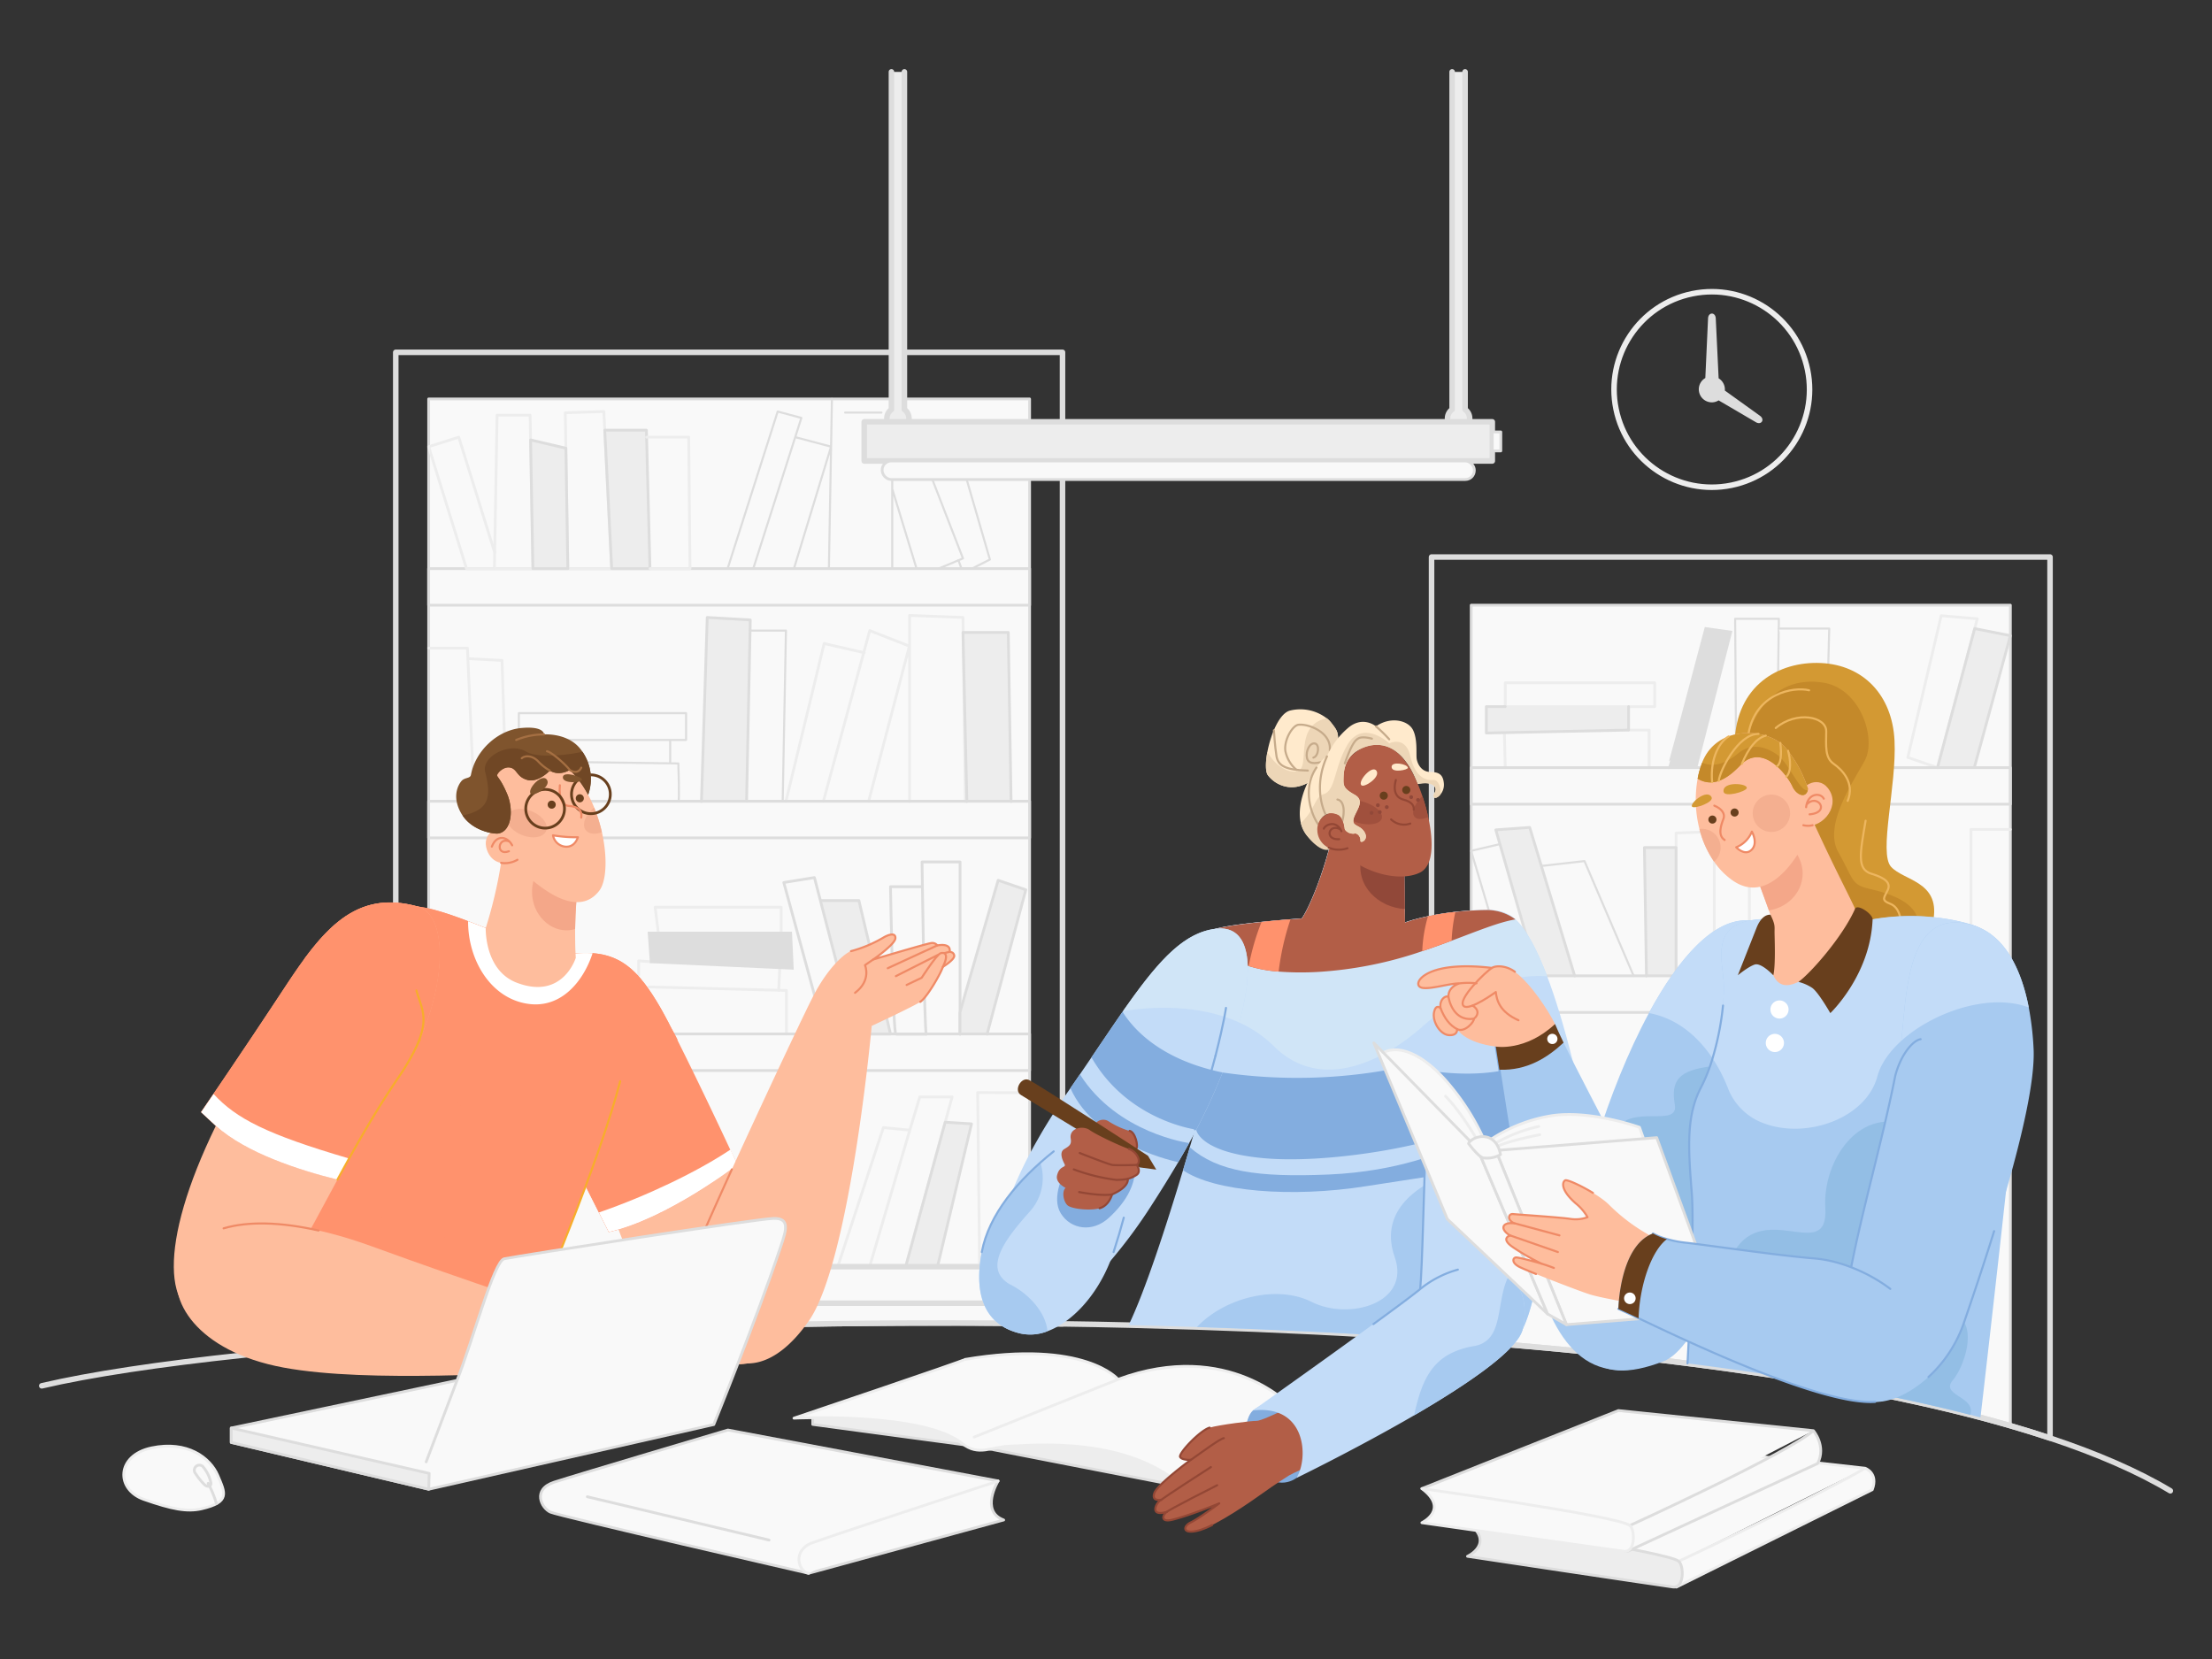 <svg xmlns="http://www.w3.org/2000/svg" viewBox="0 0 800 600"><rect x="0" y="0" width="800" height="600" fill="#333333" stroke="none"/><defs><style>.prefix__cls-1,.prefix__cls-11{fill:#ededed}.prefix__cls-1,.prefix__cls-11,.prefix__cls-3,.prefix__cls-5,.prefix__cls-6,.prefix__cls-7,.prefix__cls-8,.prefix__cls-9{stroke:#ddd}.prefix__cls-1,.prefix__cls-11,.prefix__cls-16,.prefix__cls-2,.prefix__cls-22,.prefix__cls-25,.prefix__cls-26,.prefix__cls-3,.prefix__cls-33,.prefix__cls-34,.prefix__cls-37,.prefix__cls-4,.prefix__cls-41,.prefix__cls-5,.prefix__cls-7,.prefix__cls-8,.prefix__cls-9{stroke-linecap:round;stroke-linejoin:round}.prefix__cls-2,.prefix__cls-3,.prefix__cls-7{fill:#f9f9f9}.prefix__cls-2,.prefix__cls-4{stroke:#ededed}.prefix__cls-16,.prefix__cls-20,.prefix__cls-22,.prefix__cls-25,.prefix__cls-33,.prefix__cls-34,.prefix__cls-37,.prefix__cls-4,.prefix__cls-41,.prefix__cls-5,.prefix__cls-8,.prefix__cls-9{fill:none}.prefix__cls-16,.prefix__cls-22,.prefix__cls-25,.prefix__cls-26,.prefix__cls-33,.prefix__cls-34,.prefix__cls-37,.prefix__cls-41,.prefix__cls-5,.prefix__cls-7{stroke-width:.75px}.prefix__cls-6{fill:#ddd}.prefix__cls-20,.prefix__cls-6{stroke-miterlimit:10}.prefix__cls-11,.prefix__cls-9{stroke-width:2px}.prefix__cls-12{fill:#febd9d}.prefix__cls-13,.prefix__cls-14,.prefix__cls-15{fill:#ff926d}.prefix__cls-16{stroke:#f7ad2b}.prefix__cls-17,.prefix__cls-26{fill:#fff}.prefix__cls-18{fill:#f4a789}.prefix__cls-19{fill:#f4af90}.prefix__cls-20{stroke:#683f1d}.prefix__cls-21{fill:#683f1d}.prefix__cls-22,.prefix__cls-26{stroke:#ef8a66}.prefix__cls-23{fill:#7f542d}.prefix__cls-25{stroke:#a56f42}.prefix__cls-27{fill:#c3dcf8}.prefix__cls-28{fill:#83addf}.prefix__cls-29{fill:#d0e5f7}.prefix__cls-30{fill:#a7caf0}.prefix__cls-31{fill:#b25e47}.prefix__cls-32{fill:#914839}.prefix__cls-33{stroke:#83addf}.prefix__cls-34{stroke:#934735}.prefix__cls-35{fill:#ffeacc}.prefix__cls-36{fill:#edd6b7}.prefix__cls-37{stroke:#c6ab8b}.prefix__cls-38{fill:#a0503d}.prefix__cls-39{fill:#d39933}.prefix__cls-40{fill:#c4892a}.prefix__cls-41{stroke:#edb65f}.prefix__cls-42{fill:#93bee5}</style></defs><g id="prefix__background"><path class="prefix__cls-1" d="M293.93 512v3.16l59.43 8 74.25 14.47s4-3.26-3.51-8.92-49.08-12.93-70.2-8.91c0-.06-21.47-15.31-59.97-7.8z"/><path class="prefix__cls-2" d="M287.14 512.9s46.64-2.25 60.8 9.12c6 4.8 10.54 1.16 17.35 1s43.58-4.27 64 16.12l37.8-30.35s-22.63-24.72-62.73-9.93c0 0-12-14.53-55.4-7.2-.38.54-61.82 21.24-61.82 21.24zM404.37 498.89l-52.06 20.85"/><path class="prefix__cls-3" d="M727.08 218.87v296.77c-51.23-14.91-120-24.65-195-30.41V218.87z"/><path class="prefix__cls-4" d="M727.08 299.98h-14.25v50.58M632.7 347.28v-50.45l-12.72.75v51.9M606.17 352.93v-51.65l13.81-.51"/><path class="prefix__cls-1" d="M595.46 352.93l-.73-46.41h11.44v46.41"/><path class="prefix__cls-5" d="M545.49 352.93l-13.44-45.22 10.41-2.42"/><path class="prefix__cls-1" d="M556.23 352.73c-.12.2-15.25-52.6-15.25-52.6l12.25-.88 16.27 53.68"/><path class="prefix__cls-5" d="M557.46 313.19l15.59-1.77 17.77 41.51"/><path class="prefix__cls-6" d="M603.48 277.63c.14 0 13.45-50.3 13.45-50.3l9 1.26-12.59 49"/><path class="prefix__cls-7" d="M627.91 276.41l-.37-52.62h15.81l-.71 50.74"/><path class="prefix__cls-7" d="M643.3 227.33h18.27l-1.28 47.72"/><path class="prefix__cls-4" d="M702.06 222.68l13.06 1.11-14.4 53.84-10.74-3.7 12.08-51.25z"/><path class="prefix__cls-1" d="M714.17 277.12l12.91-47.23-12.91-2.56-13.45 50.3"/><path class="prefix__cls-4" d="M589 264.04h7.43v13.59M544.07 264.98l.33 12.65M544.4 246.93h54.04v8.63H544.4z"/><path class="prefix__cls-1" d="M544.4 255.56h-6.85v9.55l51.45-1.07v-8.48"/><path class="prefix__cls-8" d="M532.05 277.63h195.03v13.22H532.05zM532.05 352.93h195.03v13.22H532.05z"/><path class="prefix__cls-9" d="M741.42 201.46V520.1q-6.92-2.31-14.34-4.46c-51.23-14.91-120-24.65-195-30.41q-7.12-.56-14.34-1.05V201.46z"/><path class="prefix__cls-9" d="M15.11 501.2c17.45-4.09 42.56-7.88 73.19-11.14 12-1.28 24.91-2.48 38.53-3.59q8-.64 16.3-1.26 5.87-.42 11.9-.82 17.08-1.15 35.28-2.11c55.71-2.91 118.4-4.33 182.06-3.65q5.94.06 11.9.16 12 .16 23.92.45 12.35.3 24.68.69c28.66.93 57.13 2.32 84.84 4.25q7.21.49 14.34 1.05l3.32.26c25.92 2 51 4.54 74.94 7.59 39.38 5 75.39 11.46 106 19.56q5.52 1.47 10.81 3 7.42 2.16 14.34 4.46c17 5.67 31.68 12 43.47 19.07"/><path class="prefix__cls-3" d="M372.37 144.28v334.35c-77.49-.82-153.57 1.47-217.34 5.76V144.28z"/><path class="prefix__cls-4" d="M302.95 458.19l16.53-50.39 9.55.94-14.52 49.36M327.56 458.1l16.78-61.38h-11.68l-3.63 12.02"/><path class="prefix__cls-1" d="M339.06 458.1l12.3-51.65-9.52-.59-14.28 52.24"/><path class="prefix__cls-4" d="M372.37 395.12c0 .24-18.78 0-18.78 0l.69 62.48"/><path class="prefix__cls-1" d="M296.36 325.7h14.27l11.43 48.25h-12.82"/><path class="prefix__cls-3" d="M333.49 320.69h-11.43S323 374 324 374h11"/><path class="prefix__cls-3" d="M335 374c-.69-.84-1.53-62.26-1.53-62.26h13.75V374"/><path class="prefix__cls-1" d="M357 374l14-52.19-10-3.44s-13.81 47.4-13.81 47.79V374"/><path class="prefix__cls-3" d="M298.4 373.95l-14.93-54.77 11.08-1.8 14.69 56.57"/><path class="prefix__cls-4" d="M235.52 347.84l-4.54-.34v5.14M282.02 350.07l-.41 8.14M238.1 337.45l-1.16-9.35h45.59v9.35"/><path class="prefix__cls-6" d="M235.52 347.84l-.75-10.39h51.18l.59 12.72-51.02-2.33z"/><path class="prefix__cls-4" d="M234.77 356.94l49.65 1.27v15.74"/><path class="prefix__cls-5" d="M187.64 257.92h60.49v9.69h-60.49zM245.33 289.59c.5.92 0-13.48 0-13.48l-49.22-.67v14.35M242.37 267.61v8.46"/><path class="prefix__cls-1" d="M253.69 289.87l2.09-66.56 15.57.9-1.34 65.59"/><path class="prefix__cls-5" d="M271.27 228.06h12.98l-1.18 61.74M199.53 268.27l.5 7.22"/><path class="prefix__cls-4" d="M155.03 234.41h14.02l2.47 55.46M183.19 289.59l-1.63-50.74-12.34-.66M284.25 289.8l13.81-57.06 14.5 3.32"/><path class="prefix__cls-4" d="M297.79 289.8l16.75-61.74 14.34 5.62-14.73 56.12M349.13 289.87l-.86-66.56-19.31-.73v67.29"/><path class="prefix__cls-1" d="M365.67 289.87l-1.01-61.15h-16.39l1.41 61.15"/><path class="prefix__cls-8" d="M155.02 289.79h217.35v13.23H155.02zM155.02 373.95h217.35v13.22H155.02z"/><path class="prefix__cls-9" d="M155.02 458.1h217.35v13.23H155.02z"/><path class="prefix__cls-9" d="M384.27 127.42v351.37q-6-.1-11.9-.16c-77.49-.82-153.57 1.47-217.34 5.76q-6 .39-11.9.82V127.42z"/><path class="prefix__cls-5" d="M289.82 151.14l-2.22 6.96-15.17 47.55h-9.28l18.11-56.81 8.56 2.3zM287.61 158.1l12.96 3.44-13.43 44.11M300.88 144.29l-1.1 61.35M305.66 149.21h13.13M322.68 144.29v61.35M322.68 176.77l8.8 28.87M339.46 205.64l8.81-3.69-17.89-46.12-7.7 2.27"/><path class="prefix__cls-5" d="M346.64 202.63l1.09 3.01h3.79l6.49-3.28-11.53-39.74-12.25 3.14"/><path class="prefix__cls-8" d="M155.02 205.64h217.35v13.22H155.02z"/><path class="prefix__cls-4" d="M178.81 205.65h-10.1l-13.68-44.09 10.89-3.46 12.99 41.72"/><path class="prefix__cls-4" d="M192.73 205.65h-13.92l.1-5.83.87-49.67h11.94l.29 15.39.76 40.11M221.22 205.65h-15.86l-.71-43.55-.21-12.82 13.95-.44s.13 2.59.33 6.73c.6 12.43 1.89 38.68 2.5 50.08z"/><path class="prefix__cls-1" d="M192.73 205.65l-.72-40.11-.11-6.44 12.75 3h.01l.7 43.55h-12.59M221.22 205.65h13.85l-1.22-47.55-.06-2.53h-15.07l2.5 50.08z"/><path class="prefix__cls-4" d="M233.85 158.1h15.23l.47 47.55h-14.48"/><path class="prefix__cls-2" d="M530.73 550.52L602.91 523l71.63 8s4.91 1.72 2.59 7.77L606.27 574zM607.12 564.65s46.81-21.81 67.42-33.61"/><path class="prefix__cls-1" d="M530.73 550.52s72.18 10.62 76.39 14.13c1.92 1.6 2.09 9.84-2.11 9.3s-74.28-11.09-74.28-11.09 10.27-4.68 0-12.34z"/><circle cx="619.1" cy="140.84" r="35.35" transform="rotate(-11.53 619.206 140.861)" stroke-width="2" fill="none" stroke="#ededed" stroke-linecap="round" stroke-linejoin="round"/><path class="prefix__cls-6" d="M636.21 150.77l-12.94-9.3a4.48 4.48 0 00.06-.63 4.22 4.22 0 00-2.25-3.72c-.23-4.83-.65-13.66-1.05-21.94-.08-1.71-1.72-1.7-1.79 0l-1 21.84a4.22 4.22 0 001.83 8 4.17 4.17 0 002.47-.81l13.66 8c1.51.95 2.41-.44 1.01-1.44z"/><path class="prefix__cls-3" d="M263.26 517.18L361 535.6s-6.7 10.91 2 14.12L292.45 569s-90.11-20.69-93.36-22.11-6.76-8.21 1.36-10.85 62.81-18.86 62.81-18.86z"/><path class="prefix__cls-2" d="M292.45 569c-3.65-.43-6.07-8.31 1.26-11 7.06-2.6 67.25-22.36 67.25-22.36"/><path class="prefix__cls-3" d="M212.42 541.32l65.73 15.67"/><path class="prefix__cls-2" d="M72.93 545.66c10.4-2.41 8.53-5.71 5.81-12.09s-11-12.64-23.91-9.92-12.91 15.08-2.83 18.61 15.66 4.62 20.93 3.4z"/><path class="prefix__cls-3" d="M75.29 536.47a41.87 41.87 0 013 7.34M70.68 532.87a27.35 27.35 0 003.11 3.92c1.32 1.31 2.73.79 2.47-.6a13.37 13.37 0 00-3-5.91 1.84 1.84 0 00-2.58 2.59z"/><path class="prefix__cls-11" d="M525.18 26v122.09a4 4 0 00-1.66 3.23v3.33a4 4 0 001.66 3.23v4.74h4.69v-4.74a4 4 0 001.65-3.23v-3.33a4 4 0 00-1.65-3.23V26M322.4 26v122.09a4 4 0 00-1.65 3.23v3.33a4 4 0 001.65 3.23v4.74h4.69v-4.74a4 4 0 001.66-3.23v-3.33a4 4 0 00-1.66-3.23V26"/><path class="prefix__cls-11" d="M312.56 152.56h227.15v14.16H312.56z"/><path class="prefix__cls-3" d="M539.71 156.21h3.08v6.87h-3.08z"/><rect class="prefix__cls-3" x="319.05" y="166.72" width="214.16" height="6.7" rx="3.25"/><path class="prefix__cls-3" d="M514.24 538.37l71.07-28.22 70.53 7.27s4.78 5.56 1.53 11.88l-68.75 31.76zM589.46 551.72s57.34-26.21 66.38-34.3"/><path class="prefix__cls-2" d="M514.24 538.37s71.07 9.88 75.22 13.35c1.88 1.58 2.06 9.82-2.09 9.32s-73.13-10.33-73.13-10.33 10.07-4.78 0-12.34z"/></g><g id="prefix__Man"><g id="prefix__upper_hand" data-name="upper hand"><path class="prefix__cls-12" d="M264.35 423c8.55 10.75 29.62 54 13.19 66.67-22.72 17.52-49-30.9-53.82-45z"/><path class="prefix__cls-13" d="M266.73 421.21s-3.2 2.47-8.28 5.88c-9.22 6.19-24.63 15.45-38.29 18.49 0 0-1.41-2.82-3.56-7.07l-4.8-9.51c-2.89-5.75-6.1-12.13-8.84-17.6l-3.19-6.4a281.1 281.1 0 01-1.57-3.18c-8-16.21-16.95-54.4 9.33-56.94a40.88 40.88 0 016.76-.14h.11c.62.05 1.22.11 1.81.19l.5.07.88.16c.35.06.7.14 1 .22s.54.13.8.21l.37.09.76.25a6.55 6.55 0 01.71.26 5.15 5.15 0 01.71.27 8.33 8.33 0 01.81.36 7.75 7.75 0 01.71.34q.47.22.9.48c.26.14.51.29.75.44l.62.41a23.39 23.39 0 012.1 1.57c.29.24.57.47.84.73a33.84 33.84 0 012.59 2.62c.27.31.55.63.82 1s.42.51.63.77c.34.42.68.86 1 1.32.23.29.45.6.67.91.34.47.68 1 1 1.46s.53.77.79 1.19l.82 1.3c.28.44.55.89.83 1.36.64 1.05 1.27 2.16 1.91 3.31.2.38.42.77.63 1.16s.57 1.06.86 1.61.56 1 .83 1.58.63 1.21.95 1.84c.66 1.3 1.32 2.61 2 3.93 7.54 15.07 15.24 31.37 19.09 39.62 1.7 3.4 2.64 5.44 2.64 5.44z"/><path class="prefix__cls-14" d="M245.1 376.14a28.19 28.19 0 00-19.41 8.72 30 30 0 00-2 2.32A60.33 60.33 0 01199.77 405a281.1 281.1 0 01-1.57-3.18c-8-16.21-16.95-54.4 9.33-56.94a40.88 40.88 0 016.76-.14h.11c.62.05 1.22.11 1.81.19l.5.07.88.16c.35.06.7.14 1 .22s.54.13.8.21l.37.09.76.25a6.55 6.55 0 01.71.26 5.15 5.15 0 01.71.27 8.33 8.33 0 01.81.36 7.75 7.75 0 01.71.34q.47.22.9.48c.26.14.51.29.75.44l.62.41a23.39 23.39 0 012.1 1.57c.29.24.57.47.84.73a33.84 33.84 0 012.59 2.62c.27.31.55.63.82 1s.42.51.63.77c.34.42.68.86 1 1.32.23.29.45.6.67.91.34.47.68 1 1 1.46s.53.77.79 1.19l.82 1.3c.28.44.55.89.83 1.36.64 1.05 1.27 2.16 1.91 3.31.2.38.42.77.63 1.16s.57 1.06.86 1.61.56 1 .83 1.58.63 1.21.95 1.84c.79 1.29 1.45 2.6 2.1 3.92z"/><path class="prefix__cls-15" d="M258.45 427.09c-9.22 6.19-24.63 15.45-38.29 18.49 0 0-1.41-2.82-3.56-7.07l-4.8-9.51c-2.89-5.75-6.1-12.13-8.84-17.6l15.62-15.19c.61-.23 12.56.38 8.87 10.4s-10.2 16.73-4.89 20.8 20.65-28.75 34.18-4.44a18.16 18.16 0 011.71 4.12z"/></g><g id="prefix__body"><path class="prefix__cls-13" d="M227.38 369.43c0 .53 0 1.07-.08 1.63-.17 2.79-.48 5.92-.9 9.44-.15 1.33-.39 2.78-.71 4.36-.37 1.91-.85 4-1.4 6.19-1.75 6.88-4.34 15.09-7.39 23.85-.36 1-.73 2.1-1.11 3.15-.67 1.91-1.37 3.83-2.07 5.76q-.94 2.58-1.92 5.19c-7.48 20-16.09 40.64-21.49 53.28q-18.18.95-35.28 2.11-6 .39-11.9.82-8.31.62-16.3 1.26c-13.62 1.11-26.5 2.31-38.53 3.59 2.19-10.77 8.12-39.3 15.09-69.1 3.84-16.4 8-33.19 12-47.61 2.83-10.15 5.6-19.12 8.13-26 2.64-7.09 5-11.92 7-13.45 6.94-5.3 12.92-7 20.41-6.08.82.11 1.65.24 2.51.4s1.73.36 2.63.58c.33.07.66.16 1 .25s.71.2 1.07.3l1.13.32q2.67.8 5.67 1.87l1.24.44c1 .36 2 .74 3.08 1.15 2 .75 4.12 1.59 6.38 2.48 5.65 2.25 13.09 5.27 28.86 8.59 1.05.21 2.06.44 3 .66l.84.19.81.2c.4.09.81.2 1.19.3s.77.2 1.14.3a47.042 47.042 0 015.28 1.72l.91.38c.58.27 1.13.54 1.64.82l.68.38a15.09 15.09 0 012.9 2.21l.17.17.24.26.32.36a14.42 14.42 0 01.89 1.17c.15.23.29.45.43.7s.22.38.32.59l.14.28a18.76 18.76 0 011.6 5.5c0 .25.07.5.11.77s0 .33.06.51.06.57.08.86.05.64.06 1v1.51c.16 1.35.14 2.81.07 4.39z"/><path class="prefix__cls-16" d="M190.31 482.28c5.4-12.64 14-33.25 21.49-53.28q1-2.61 1.92-5.19c.7-1.93 1.4-3.85 2.07-5.76.38-1.05.75-2.11 1.11-3.15 3-8.76 5.64-17 7.39-23.85"/><path class="prefix__cls-14" d="M226.4 380.5c-.15 1.33-.39 2.78-.71 4.36a30 30 0 00-2 2.32A60.33 60.33 0 01199.77 405c-14.48 5.73-31.41 4.31-42.35-18.1-1.93-4-3.82-7.58-5.65-10.87-9.84-17.57-18.59-26-28.23-28.66 2.64-7.09 5-11.92 7-13.45 6.94-5.3 12.92-7 20.41-6.08.82.11 1.65.24 2.51.4s1.73.36 2.63.58c.33.07.66.16 1 .25s.71.2 1.07.3l1.13.32q2.67.8 5.67 1.87l1.24.44c1 .36 2 .74 3.08 1.15.83.32 1.7.64 2.58 1 .59.22 1.17.45 1.78.7l2 .79c5.65 2.25 13.09 5.27 28.86 8.59 1.05.21 2.06.44 3 .66 18.5 4.2 22.13 8.82 18.9 35.61z"/><path class="prefix__cls-17" d="M214.32 344.74c-3.21 9.9-11.23 20.15-23.48 18.29-13.37-2-21.61-15.81-21.55-29.88 2 .75 4.12 1.59 6.38 2.48 5.65 2.25 13.09 5.27 28.86 8.59 1.05.21 2.06.44 3 .66a40.88 40.88 0 016.79-.14z"/><path class="prefix__cls-15" d="M163.27 472.71c-5.27 4.2-19.57 10-36.44 13.76-13.62 1.11-26.5 2.31-38.53 3.59 2.19-10.77 8.12-39.3 15.09-69.1 3.84-16.4 8-33.19 12-47.61 29.44 4.14 37.29 35.31 23.92 45.85-15 11.86-16.65 21.71 2.34 21.45s36.46 20.25 21.62 32.06z"/><path class="prefix__cls-12" d="M210.21 306.8c-.14 1.42-.29 2.77-.42 4.06-1.18 11.54-1.71 18.63-1.79 25.14 0 3.44 0 6.72.24 10.41 0 0-4.68 15.36-21.35 9-11.76-4.5-11.22-19.75-11.22-19.75a163.94 163.94 0 006.83-33.53c.4-5.71 29.87-15.99 27.71 4.67z"/><path class="prefix__cls-18" d="M209.79 310.86c-1.18 11.54-1.71 18.63-1.79 25.14-9.56 2.9-19.52-8.27-14-20.53 4-8.69 11.16-6.97 15.79-4.61z"/><path class="prefix__cls-17" d="M266.73 421.21s-25.4 19.65-46.57 24.37c0 0-1.41-2.82-3.56-7.07 17.4-6 35.62-14.75 47.59-22.75 1.6 3.41 2.54 5.45 2.54 5.45z"/></g><g id="prefix__head"><path class="prefix__cls-12" d="M216.74 322.13c-5.6 7.29-15.55 5.59-31.06-10.15-5.87-6-12.64-15.67-12.46-23.32s9.44-23.76 27-14.51c6.78 3.58 11.63 10.48 14.71 18a56.72 56.72 0 012.77 8.87c2.05 9.17 1.64 17.72-.96 21.11z"/><path class="prefix__cls-19" d="M197.54 300.49c-.95 2.37-4.86 3.05-8.74 1.51s-6.27-4.72-5.32-7.09 4.85-3.06 8.74-1.52 6.26 4.72 5.32 7.1zM217.67 301c-2.44.9-4.77.65-5.85-.8-1.49-2-.11-5.57 3.08-8.07a56.72 56.72 0 012.77 8.87z"/><circle class="prefix__cls-20" cx="213.71" cy="287.26" r="7.02"/><path class="prefix__cls-21" d="M198.07 291a1.46 1.46 0 101.46-1.45 1.46 1.46 0 00-1.46 1.45zM208.24 288.72a1.46 1.46 0 101.46-1.46 1.46 1.46 0 00-1.46 1.46z"/><path class="prefix__cls-12" d="M187.14 310.94c-3.58 2.06-9.14 2.06-11.06-3.64s3.55-8.56 6.65-8c3.82.7 5.94 6.3 4.41 11.64z"/><path class="prefix__cls-22" d="M185.23 305.72c-1.74-3.3-5.67-4-7.34.47M184.26 304.36c-4.25-1.91-5.1 5.34-.2 3.51"/><path class="prefix__cls-23" d="M212.7 287.47a36.92 36.92 0 00-6.63-9c-4.31 2.42-7.2.21-7.2.21s-4.2 4.49-8.12 3.4-3.63-3.82-6.1-4.44-4.85 2-4.85 2.75 1.28 1.22 3.63 6.79 1.65 13.38-3.15 14.26c-1.53.28-9.18-.77-13-6.54a2.73 2.73 0 01-.21-.3c-3.73-6.05-1.55-10.4-.28-12s3.26-.89 3.54-2.41c1.62-8.65 9.59-16.09 18.13-16.89s8.27 2.31 8.27 2.31 8.53-.65 13.16 5.24c.28.35.54.7.77 1.05a17.25 17.25 0 012.04 15.57z"/><path d="M212.7 287.47a36.92 36.92 0 00-6.63-9c-4.31 2.42-7.2.21-7.2.21s-4.2 4.49-8.12 3.4-3.63-3.82-6.1-4.44-4.85 2-4.85 2.75 1.28 1.22 3.63 6.79 1.65 13.38-3.15 14.26c-1.53.28-9.18-.77-13-6.54 10-1.86 10.33-7.18 8.19-15.74-1.4-5.64 9-10.92 14.81-7.33 3.62 2.25 13.56 1.54 20.38.07a17.25 17.25 0 012.04 15.57z" fill="#704725"/><path class="prefix__cls-25" d="M196.75 265.62a25.93 25.93 0 00-10.06 2M197.83 271.7c1.58.28 6.56 4.57 8.24 6.78 0 0 2.79 2 4.14-.84M188.7 274.24c1.39-1.22 4.1-.88 6 1.2a18.46 18.46 0 004.13 3.25"/><path class="prefix__cls-22" d="M202.48 284c-.45 5 1.12 7.35 3.27 7.48s5 .85 4.46 4.22"/><path class="prefix__cls-26" d="M200 302.1a47.79 47.79 0 009 .69s-1 3.84-4.71 3.4a5 5 0 01-4.29-4.09z"/><path class="prefix__cls-20" d="M190.15 292.5a7 7 0 107-7 7 7 0 00-7 7z"/><path class="prefix__cls-23" d="M203.56 281.08c-.13 2.5 6.88 2 6.94.92s-6.81-3.3-6.94-.92zM191.84 286.94c.72 1.44 7.6-2.28 6-4.88s-6.99 2.94-6 4.88z"/><path class="prefix__cls-22" d="M187.14 310.94a8.94 8.94 0 01-5.91 1.13"/></g><g id="prefix__upper_hand-2" data-name="upper hand"><path class="prefix__cls-12" d="M144.64 388.89c-8.83 12.83-16.06 25.78-22.57 37.7C106 456 96.81 477.4 77 477.14c-18.07-.25-20-26.8 1.07-70l-5.32-4.95s15.49-22.58 30.39-45.26c13.46-20.47 25.24-35.31 47.82-29.11 13.33 3.69 9.36 38.18-6.32 61.07z"/><path class="prefix__cls-13" d="M151.77 376a82.89 82.89 0 01-7.13 12.86c-7 10.14-12.95 20.35-18.36 30.07-1.45 2.58-2.85 5.13-4.21 7.63a182.13 182.13 0 01-18.68-5.56C94 417.51 84.57 413 78 407.15l-5.32-4.95s1.7-2.47 4.5-6.58c5.67-8.35 15.91-23.49 25.89-38.68 2.3-3.51 4.56-6.85 6.83-9.95 11-15 22.28-24.3 41-19.16 11.1 3.1 10.27 27.08.87 48.17z"/><path class="prefix__cls-17" d="M126.28 419c-1.45 2.58-2.85 5.13-4.21 7.63-13.84-3.42-33-9.6-44-19.44l-5.32-4.95s1.7-2.47 4.5-6.58c8.21 8.91 19.21 14.58 49.03 23.34z"/><path class="prefix__cls-14" d="M151.77 376c-9.84-17.57-18.59-26-28.23-28.66a30.69 30.69 0 00-13.6-.38c11-15 22.28-24.3 41-19.16 11.06 3.13 10.23 27.11.83 48.2z"/><path class="prefix__cls-16" d="M151.83 375.88a81.81 81.81 0 01-7.19 13c-8.83 12.83-16.06 25.78-22.57 37.7M150.61 358.24c2 7.15 5.17 10.47-1.35 23"/></g><g id="prefix__hand"><path class="prefix__cls-12" d="M65.05 457.58c7.67-18.49 35.76-19.1 69.68-6.73s71.21 24.76 76.86 26.29 4.59 20.78-9.63 19.71-68 3.59-99.47-2.26S60 469.67 65.05 457.58z"/><path class="prefix__cls-22" d="M80.87 444.25c9-2.66 20.82-2.27 34.33.78"/></g><g id="prefix__hand-2" data-name="hand"><path class="prefix__cls-12" d="M292.53 477.71c15-21.56 22.74-106.68 22.74-106.68s15.05-7 17.55-8.69 7.36-10.15 8.2-12.68c0 0 4.22-2.58 4.09-4s-1.68-1.42-1.68-1.42 1-3.23-4.45-2.32a2.25 2.25 0 00-2.25-.84c-1.62.19-20.9 5.93-20.9 5.93s7.87-5.48 8-7.67-2.53-1.34-4.34-.25a47 47 0 01-11.72 4.91c-1.93.56-8 5.42-13.48 15.93s-37.64 79.71-41.15 89.07c-11.48 30.78 14.42 64.48 39.39 28.71z"/><path class="prefix__cls-22" d="M264.68 422.93c-5.68 12.56-10.33 22.88-11.54 26.07M332.82 362.34c2.51-1.68 7.36-10.15 8.2-12.68 0 0 4.22-2.58 4.09-4s-1.68-1.42-1.68-1.42 1-3.23-4.45-2.32a2.25 2.25 0 00-2.25-.84c-1.62.19-20.9 5.93-20.9 5.93s7.87-5.48 8-7.67-2.53-1.34-4.34-.25a47 47 0 01-11.72 4.91"/><path class="prefix__cls-22" d="M315.83 347l-3 2.06s2.46 5.47-3.59 10M321.07 350.17l17.91-8.25M327.9 356.22c.15-.1 5.43-2.59 5.43-2.59s5.43-8.46 6.87-8.89 3.09.27.82 4.92M324 353.04l15.57-7.87M343.43 344.24l-2.01.49"/></g><g id="prefix__laptop"><path class="prefix__cls-3" d="M282.42 450.66c-8.84 26.56-24.27 64.55-24.27 64.55L155.06 538.6l-71.42-16.92v-5.21l81.65-17.22c5.88-14.9 13.38-43.27 17.09-44 6.07-1.2 90.95-14.42 97.36-14.59 6.06-.17 4.6 4.23 2.68 10zM165.29 499.25l-11.16 29.46"/><path class="prefix__cls-1" d="M155.22 532.87l-.16 5.73-71.42-16.92v-5.21l71.58 16.4z"/></g></g><g id="prefix__Girl_Mid" data-name="Girl Mid"><g id="prefix__body-2" data-name="body"><path class="prefix__cls-27" d="M542.68 432.07c-.08.91-.15 1.81-.22 2.69-2.58 29-5.43 43.89-7.09 50.73l-3.32-.26q-7.12-.56-14.34-1.05c-27.71-1.93-56.18-3.32-84.84-4.25q-12.31-.4-24.68-.69c6-12.48 13.48-35.48 19.66-56 .83-2.82 1.66-5.58 2.44-8.27q1-3.36 1.9-6.52c.08-.3.17-.6.26-.9s.21-.76.33-1.14c.27-.94.53-1.89.8-2.84.14-.44.26-.88.38-1.32.2-.69.39-1.38.58-2.06s.34-1.18.5-1.75c.25-.89.49-1.77.73-2.61.14-.54.3-1.07.43-1.58l1-3.47c.12-.4.21-.77.3-1.11.2-.69.35-1.26.48-1.68 0-.1.05-.2.07-.28s.05-.18.07-.26a1.11 1.11 0 000-.13v-.13c.09-.35.18-.67.26-1l.36-1.33.83-3.07a11.3 11.3 0 01-5.58.72c-8.66-.65-21.37-7.26-22.89-16a4.63 4.63 0 01-.07-.52 7.93 7.93 0 01-.08-1 11.84 11.84 0 012.69-7.51c10.3-13.69 17.06-18.51 23.81-20.89.81-.27 1.6-.52 2.41-.75 7.61-2.09 30.94-3.7 30.94-3.7 2.81-4 8.32-17.38 11.13-30.55 3.23-15.17 15.32-17.47 21.74-9 2.41 3.17 4 7.84 4.09 13.9.07 7.54.19 16.73.26 22.24l.08 4.87s11.35-4.27 29.52-4.53c3.85-.05 7.62.86 10.41 3.42 4.12 3.78 8 11.37 11.5 20.57 8.34 21.94 14.47 53 16.47 64.24 2.65 15.53-33.32 14.77-33.32 14.77z"/><path class="prefix__cls-28" d="M550.2 411.48a51.89 51.89 0 01-27-1.09c-9.34 4.19-43.66 10.64-66.63 8.44s-23.95-10.28-23.95-10.28l-.47-.11c2.75-9.55 6-21.26 6-21.26s1.42.29 4 .7a187.86 187.86 0 0066.71-2.3s18 5.08 35.94 1.32z"/><path class="prefix__cls-28" d="M552.14 420.33s-31.09 4.4-58 8.66-55 2-66.27-5.76l2.45-8.28c10.08 8.75 24.33 10.93 50.23 9.83s42.28-8.87 42.28-8.87c13.42 3.57 23.53 2 28.52.64z"/><path class="prefix__cls-29" d="M559.58 353.09c-14.07-1.07-31.07 5.64-45.21 18.25-12.24 10.9-35.87 24.72-53.69 7a42.94 42.94 0 00-12.43-8.5C437.6 365 424.5 363.56 411 365a11.84 11.84 0 012.69-7.51c10.3-13.69 17.06-18.51 23.81-20.89.81-.27 1.6-.52 2.41-.75 7.61-2.09 30.94-3.7 30.94-3.7 2.81-4 8.32-17.38 11.13-30.55 3.23-15.17 15.32-17.47 21.74-9 2.41 3.17 4 7.84 4.09 13.9.07 7.54.19 16.73.26 22.24l.08 4.87s11.35-4.27 29.52-4.53c3.85-.05 7.62.86 10.41 3.42 4.12 3.8 8 11.39 11.5 20.59z"/><path class="prefix__cls-30" d="M542.46 434.76c-2.58 29-5.43 43.89-7.09 50.73l-3.32-.26q-7.12-.56-14.34-1.05c-27.71-1.93-56.18-3.32-84.84-4.25 10.37-10.9 29.25-15.27 41.43-9.11 13.67 6.91 36 .42 30.12-16.16-3.49-9.83-1.3-21.57 18.37-29.83z"/><path class="prefix__cls-31" d="M548.08 332.52c-5.85.93-13.6 4.15-23.09 7.7-3.34 1.25-6.88 2.54-10.62 3.78a141.9 141.9 0 01-37.53 7.5 107.59 107.59 0 01-14.4-.11 47.7 47.7 0 01-10.83-2c-7.53-2.44-11.73-6.75-14.12-12.75.81-.27 1.61-.52 2.42-.75 3.43-.94 10.08-1.78 16.32-2.43 3.95-.42 7.76-.74 10.49-.95 2.52-.21 4.13-.32 4.13-.32 2.81-4 8.32-17.38 11.13-30.55 3.23-15.17 15.32-17.47 21.74-9 2.41 3.17 4 7.84 4.09 13.9.07 7.54.19 16.73.26 22.24l.08 4.87a63.64 63.64 0 018.29-2.24c2.72-.58 6.06-1.15 9.93-1.59a113.13 113.13 0 0111.3-.7 17.28 17.28 0 0110.41 3.4z"/><path class="prefix__cls-32" d="M508.07 328.76c-9.61-.57-17.8-8.36-15.77-18.28 2.27-11.09 6.59-16.36 11.42-17.86 2.41 3.17 4 7.84 4.09 13.9.07 7.54.19 16.73.26 22.24z"/><path class="prefix__cls-13" d="M526.37 329.8a58.8 58.8 0 00-1.37 10.42c-3.34 1.25-6.88 2.54-10.62 3.78a51.39 51.39 0 012.07-12.61c2.71-.58 6.05-1.15 9.92-1.59zM466.72 332.5a94.09 94.09 0 00-4.28 18.89 47.7 47.7 0 01-10.83-2 87.81 87.81 0 014.62-15.93c3.95-.46 7.77-.75 10.49-.96z"/></g><g id="prefix__upper_hand-3" data-name="upper hand"><path class="prefix__cls-27" d="M557.1 453.07c-1.06 10.26-3 20.46-6.37 27.59-2.08 4.39-4.71 7.6-8.05 8.94-6.71 2.71-12.48 2-17.08-.55-8.24-4.55-12.7-14.9-12-21.61 0-.32.06-.68.1-1 .08-1 .15-2.07.22-3.27 0-.39 0-.8.08-1.22v-.25-.92c0-.55.06-1.13.08-1.7s0-.9.06-1.37v-.48q0-.7.06-1.44c0-.5 0-1 .07-1.53 0-1.14.08-2.29.12-3.49s.07-2.13.11-3.22v-1.4c.09-2.53.16-5.16.24-7.83.05-1.68.1-3.38.16-5.09l.06-2.11.09-2.89.06-2c0-1.16.09-2.3.12-3.44l.18-4.9c0-1.06.09-2.11.13-3.15.08-1.95.17-3.82.26-5.63l42.3 5.89a285.57 285.57 0 01-1 38.07z"/><path class="prefix__cls-33" d="M515.87 409c-1 19.22-1.31 48-2.33 58.42"/><path class="prefix__cls-30" d="M557.1 453.07c-1.06 10.26-3 20.46-6.37 27.59-2.08 4.39-4.71 7.6-8.05 8.94-6.71 2.71-12.48 2-17.08-.55a29.63 29.63 0 017.45-2.21c11.23-1.91 7.69-15.72 12.57-25.31 1.97-3.83 5.3-7 11.48-8.46z"/></g><g id="prefix__hand-3" data-name="hand"><path class="prefix__cls-28" d="M453.1 510.15c-2.86 2.5-4.75 13 2.14 21.38s13.63 3 13.63 3 9.88-8.51 3-21.17-18.77-3.21-18.77-3.21z"/><path class="prefix__cls-31" d="M468.08 508.13c-7.24 3.49-12.39 5.84-13.69 5.75s-13.43 1.4-16.92 2.45-11.42 9.41-10.64 10.63 3.84 1 3.84 1-12 8.81-13.17 12 2.45 2.44 2.45 2.44c-1.87 1-4.44 6.34 2.09 4.36-1.57 1-2.52 3.95 1.92 2.88 6.45-1.57 17-5.93 17-5.93s-7.33 5.49-10.29 6.89-3.14 4.62 3.23 2.79 18.74-10.46 23-13.52 8.37-5.66 9.33-6.27 10.12-4.8 10.12-4.8 8.9-22.41-8.27-20.67z"/><path class="prefix__cls-34" d="M430.67 528c4.45-3.14 10.64-7.72 11.95-7.87M420 542.48c.18-.49 17.94-11.89 17.94-11.89M422 546.84c.09-.56 18.2-9.68 18.2-9.68"/><path class="prefix__cls-34" d="M437.47 516.33c-3.49 1-11.42 9.41-10.64 10.63s3.84 1 3.84 1-12 8.81-13.17 12 2.45 2.44 2.45 2.44c-1.87 1-4.44 6.34 2.09 4.36-1.57 1-2.52 3.95 1.92 2.88 6.45-1.57 17-5.93 17-5.93s-7.33 5.49-10.29 6.89-3.14 4.62 3.23 2.79a28.1 28.1 0 004.5-1.86"/><path class="prefix__cls-27" d="M550.73 480.66c-1.65 7.58-20.25 20.14-39.3 31.23-20.7 12-41.93 22.35-42.56 22.65 4.52-7.21 3.57-26.71-15.76-24.42 0 0 50.81-36 60.36-43.8a1.33 1.33 0 01.19-.14c10.88-8.76 24.41-10.36 32-4.65 4.65 3.56 7.04 9.92 5.07 19.13z"/><path class="prefix__cls-30" d="M550.73 480.66c-1.65 7.58-20.25 20.14-39.3 31.23 2.37-11 5.5-18.88 14.15-22.84a29.63 29.63 0 017.45-2.21c11.23-1.91 7.69-15.72 12.57-25.31 4.71 3.56 7.1 9.92 5.13 19.13z"/><path class="prefix__cls-33" d="M496.72 478.87c7.59-5.53 13.95-10.25 16.76-12.53a37.2 37.2 0 0113.77-7.16"/></g><g id="prefix__upper_hand-4" data-name="upper hand"><path class="prefix__cls-27" d="M448.25 369.83a166.12 166.12 0 01-6.08 18.05 224.69 224.69 0 01-9.5 20.67q-1.25 2.43-2.59 4.85c-.13.25-.27.51-.42.76-1.13 2.06-2.32 4.12-3.53 6.16q-4.92 8.28-9.43 15.23a181.76 181.76 0 01-15.13 20.52c-10.14 11.61-19 16.64-27.67 15a20.13 20.13 0 01-4.82-1.58 13.55 13.55 0 01-7.18-8 20.42 20.42 0 01-1.08-5c-.65-6.75 1.19-15.45 5.16-25.4a150.48 150.48 0 017.78-16.26c.84-1.52 1.71-3 2.6-4.58 2.88-4.92 6.13-10 9.7-15.16.37-.52.72-1 1.07-1.55q1.77-2.55 3.44-5l3.41-5c.26-.38.51-.76.77-1.13 4.08-6 7.78-11.53 11.24-16.49l.16-.24 2-2.81c11.53-16.2 20.48-25.78 31.78-27 12.26-1.28 13.81 13.48 8.32 33.96z"/><path class="prefix__cls-29" d="M448.25 369.83c-11.92-5.46-26.91-6.55-42.12-4.15l2-2.81c11.53-16.2 20.48-25.78 31.78-27 12.28-1.28 13.83 13.48 8.34 33.96z"/><path class="prefix__cls-33" d="M439.61 381.81c3.2-12.57 3.78-17.29 3.78-17.29"/><path class="prefix__cls-28" d="M442.17 387.88a224.69 224.69 0 01-9.5 20.67s-24.67-3.09-37.93-26.14c4.08-6 7.78-11.53 11.24-16.49 3.92 6.29 13.78 17.33 36.19 21.96z"/><path class="prefix__cls-33" d="M432.19 408.44c2.75-9.55 5-17.57 6.23-22.23l.36-1.33.83-3.07"/><path class="prefix__cls-28" d="M430.07 413.4l-.42.74-3.53 6.16s-29.66-5.86-39-26.76q1.77-2.55 3.44-5c13.49 21.39 39.51 24.86 39.51 24.86z"/></g><g id="prefix__hand-4" data-name="hand"><path class="prefix__cls-27" d="M410.54 421.15s-1.53 12.39-7.8 31.66c-.36 1.12-.75 2.2-1.18 3.27-5 12.69-13.92 22.15-22.74 25.38a16.9 16.9 0 01-9.71.83c-11.92-2.74-17.27-12.52-14.05-29.48 1.44-7.6 5.4-14.92 10.9-21.69a92.06 92.06 0 0110.3-10.66 130.23 130.23 0 0115-11.42z"/><path class="prefix__cls-30" d="M378.82 481.46a16.9 16.9 0 01-9.71.83c-11.92-2.74-17.27-12.52-14.05-29.48 1.44-7.6 5.4-14.92 10.9-21.69a92.06 92.06 0 0110.3-10.66 18.12 18.12 0 01-3.89 17.79c-5.35 6-10.9 12.71-11.57 18.27a7.16 7.16 0 001.08 5 9.67 9.67 0 003.77 3.18 28.62 28.62 0 018.23 6.41c2.84 3.22 4.67 6.89 4.94 10.35z"/><path class="prefix__cls-33" d="M402.74 452.82c1.48-4.56 2.7-8.72 3.69-12.44M381.08 416.41c-12.93 10.3-23.47 22.89-26 36.41"/><path class="prefix__cls-28" d="M387.37 419.2c-3 5.21-7.27 14-3.67 19.71s11.42 7 17.39 1.48 9-11 9.45-16.92z"/><path class="prefix__cls-31" d="M396.43 407.67c-1.29-1.57 2-3.68 4.39-2.2a30.6 30.6 0 007.73 3.57c2 .44 3.26 5.56 2.34 6.5 0 0-12.89-6.01-14.46-7.87z"/><path class="prefix__cls-34" d="M408.55 409c2 .44 3.26 5.56 2.34 6.5"/><path class="prefix__cls-21" d="M369.21 396c-2.7-1.69.11-6.59 2.82-5.46S415.18 418 415.18 418l3 5-6-.8s-40.72-24.75-42.97-26.2z"/><path class="prefix__cls-31" d="M387.24 411.79c-.64-3.84 4.4-4.86 6.89-3.07s11.28 5.87 14.15 6.82 4.67 4.53 2.88 5.78c0 0 1.79 2.55-.31 3.72a11 11 0 01-3 1.32s.86 2.75-5.67 5.62c0 0-1 4-4.51 5s-10 .23-11.51-1-2.26-5-.78-6.38c0 0-3.75-1.76-3.08-4.52.9-3.72 3.46-2.64 2.69-4.11s-2-4.24-.08-5.39 2.68-1.73 2.33-3.79z"/><path class="prefix__cls-34" d="M408.28 415.54c2.88.95 4.67 4.53 2.88 5.78 0 0 1.79 2.55-.31 3.72a11 11 0 01-3 1.32s.86 2.75-5.67 5.62c0 0-1 4-4.51 5"/><path class="prefix__cls-34" d="M388.35 422.93a68.74 68.74 0 0015.38 3.8 24.65 24.65 0 004.16-.37M411.16 421.32s-7.3.21-8.85 0c-1.37-.19-11.82-4.32-11.82-4.32M390.29 431.12s7.71 1.55 11.93.86"/></g><g id="prefix__head-2" data-name="head"><path class="prefix__cls-35" d="M483.69 272.39a28.06 28.06 0 01-9.82 10.22c-6.95 4.34-12.82 1.08-15.32-2.24-.92-1.24-.9-4.61-.19-8.41 1.21-6.43 4.39-14.13 8.3-15a15.62 15.62 0 0113.16 2.82 9.32 9.32 0 011.69 1.69c2.63 3.36 2.71 3.53 2.18 10.92z"/><path class="prefix__cls-36" d="M483.69 272.39a28.06 28.06 0 01-9.82 10.22c-6.95 4.34-12.82 1.08-15.32-2.24-.92-1.24-.9-4.61-.19-8.41 3.39 6 9.36 8.39 11.71 6.47 3.34-2.75-1.74-16.14 9.75-18.69a9.32 9.32 0 011.69 1.69c2.63 3.4 2.71 3.57 2.18 10.96z"/><path class="prefix__cls-37" d="M475 274c1.92-.5 2.35-4.84.5-5.12s-3.29 2.77-2.84 5.12c.28 1.49 1.41 2.52 4.9 1.68M473 278.69c-7.83-.18-10.74-1.66-11.33-5.16s-.94-9.4-.94-9.4"/><path class="prefix__cls-37" d="M468.89 278.42a12 12 0 01-4-6.71c-.64-4 2.55-9.34 4.71-9.59 3.73-.42 12 2.78 11.34 9.25"/><path class="prefix__cls-31" d="M513.4 315.65c-7.48 3.52-21.08 0-28.85-8.44-9.72-10.57-1.38-34 9.72-37.32s16.85 8.43 20.1 17.86l.06.2a69.52 69.52 0 012.1 7.56c1.75 7.98 2.33 17.57-3.13 20.14z"/><path class="prefix__cls-38" d="M484.23 291.5c-.59 2.06 2.4 4.73 6.69 6s8.23.54 8.82-1.53-2.4-4.74-6.68-6-8.24-.54-8.83 1.53zM516.53 295.51c-2.15.91-4.06.94-4.95-.11-1.27-1.52 0-4.71 2.85-7.45a69.52 69.52 0 012.1 7.56z"/><path class="prefix__cls-21" d="M507.14 285.7a1.46 1.46 0 101.45-1.45 1.46 1.46 0 00-1.45 1.45zM499 287.76a1.46 1.46 0 101.45-1.46 1.45 1.45 0 00-1.45 1.46z"/><path class="prefix__cls-32" d="M495.34 294a.69.69 0 10.69-.69.69.69 0 00-.69.69z"/><circle class="prefix__cls-32" cx="498.32" cy="291.21" r=".69"/><circle class="prefix__cls-32" cx="499.01" cy="293.71" r=".69"/><path class="prefix__cls-32" d="M500.86 291.9a.69.69 0 10.69-.69.69.69 0 00-.69.69zM512.16 289.32a.69.69 0 10.69-.69.69.69 0 00-.69.69z"/><circle class="prefix__cls-32" cx="510.37" cy="288.29" r=".69"/><path class="prefix__cls-35" d="M520.94 287.36c-.84 1-1.86 1.5-2.31 1-.88-.94 1.65-2.42 0-4.12s-5.84-.69-5.84-.69c-6.09-15.92-15.32-15.42-20.8-12.68s-6 7.53-6.08 10.4-.1 3.85 4 6.15.28 5.9-.38 8.75 2.36 2 4 4.84-1.65 4.23-1.51 3-1-2.81-2.17-2.54-3.52-.6-3.63-2-1-4.67-2.48-5.15c-5.17-1.7-7.86 3.29-7.15 7.19a7.73 7.73 0 004.16 5.42s-3 1.48-8.05-4.7a11.25 11.25 0 01-2.23-4.58c-1.47-6.14 1.53-13.65 4.39-18.13 3.63-5.72 5.06-6 5.06-6a28.3 28.3 0 017.4-10.06c5.47-4.89 10.31-.77 10.31-.77 5.27-3.68 11.55-2.2 13.35 1.22s1.11 8.79 1.39 10.55 1.65 4.73 5 4.73 4.63 1.27 4.84 4.34a5.5 5.5 0 01-1.27 3.83z"/><path class="prefix__cls-36" d="M520.94 287.36c-.84 1-1.86 1.5-2.31 1-.88-.94 1.65-2.42 0-4.12s-5.84-.69-5.84-.69c-6.09-15.92-15.32-15.42-20.8-12.68s-6 7.53-6.08 10.4-.1 3.85 4 6.15.28 5.9-.38 8.75 2.36 2 4 4.84-1.65 4.23-1.51 3-1-2.81-2.17-2.54-3.52-.6-3.63-2-.79-4.13-2.5-4.83c-5.27-2.17-7.59 3-6.88 6.87a7.6 7.6 0 004.46 5.35s-2.62 2.8-8.6-4.63a11.44 11.44 0 01-2.23-4.58c5.16-4.71 4.9-9.46 8.35-10.49 4.22-1.26 3.67-9.65 8.53-17.85s13.07-2.39 15.1-.45c0 0 5.87-3 7.62 4.66s5.69 8.83 8.35 8.57c1.58-.16 2.89 2.58 2.52 5.27z"/><path class="prefix__cls-37" d="M483.69 289.16c1.93.3 2.89 3.17 1.84 7.51M486.39 276.06c2.77-7.89 4.06-8.49 4.89-9 1.51-.91 4.89.09 4.89.09M497.63 262.69a52 52 0 014.79 4.67M476.66 298c-2.77-4.08-5.54-13.09-.55-20.4M479.42 294.56c-2-4.13-3.56-12.07.5-21"/><path class="prefix__cls-34" d="M504.83 282.09c-1.25 4.66.59 6.55 2.78 7.12s3.94 1.69 3.69 3.63"/><path class="prefix__cls-35" d="M492.36 284c1 1 7-2.92 5.46-5.23s-6.92 3.83-5.46 5.23zM503.29 277.36c0 2.35 6 1.08 5.89.31-.18-1.39-5.9-2.46-5.89-.31z"/><path class="prefix__cls-34" d="M503.12 296.35a6.72 6.72 0 006.93 1.5"/><path class="prefix__cls-31" d="M487.32 301v5.8a9.82 9.82 0 01-6 .08h-.1a7.11 7.11 0 01-4.78-6.51 6.06 6.06 0 012.07-5 5.38 5.38 0 011.59-.94 5.3 5.3 0 013.6.33c1.7.7 2.38 3.38 2.5 4.83a2 2 0 001.12 1.41z"/><path class="prefix__cls-34" d="M478.79 299.69c.59-1.51 4.51-3.19 6.36.93M484.85 300c-4.29-2.49-6.06 3.89-.5 3.5M487.32 306.78a9.5 9.5 0 01-6.76-.2"/></g></g><g id="prefix__Girl_L" data-name="Girl L"><g id="prefix__hair"><path class="prefix__cls-39" d="M699.29 332.34c-.73 4.65-3.93 8.75-8.2 11.64-8.17 5.57-20.3 6.77-26.63-.74-7.91-9.37-27.78-53.45-34.71-69.07-1.51-3.43-2.41-5.5-2.41-5.5.58-20.65 15.89-29.59 31.23-28.88s25.8 11.62 26.61 28.06-5.81 40.63-1.25 45.64 17.5 5.27 15.36 18.85z"/><path class="prefix__cls-40" d="M693.77 337.11a22.1 22.1 0 01-2.68 6.87c-8.17 5.57-20.3 6.77-26.63-.74-7.91-9.37-27.78-53.45-34.71-69.07 4.82-22.45 16.64-29.43 29.83-27.25 13.37 2.22 19.1 20.25 14.85 28.13s-15.08 23.4-9.56 33.18 4.56 11.63 11 13.17 19.88 4.74 17.9 15.71z"/><path class="prefix__cls-41" d="M632.41 265.11c2.61-14.25 16-16.85 21.88-15.46M642.22 263.29c7.48-6.31 18.33-4.18 18.26 1.24s-.48 9.47 2.64 11.67 7.77 6.87 5.13 13.44M674.72 296.83c-2 11.77-3.24 17.54 2.07 19.16s7.08 3.39 5.93 5.93-2.62 3.61.85 4.92 3.77 5.7 3.77 5.7"/></g><g id="prefix__upper_hand-5" data-name="upper hand"><path class="prefix__cls-30" d="M638.25 406.37c-6.15 30.57-16.79 62.43-27.46 77.51-3.07 4.33-6.12 7.28-9.08 8.42-25.8 10-36.32-2.06-33.37-38.42 1.7-21 12.89-59.48 28-87.45 10.83-20 23.66-34.6 36.49-33.5 13.72 1.2 12.87 36.38 5.42 73.44z"/><path class="prefix__cls-27" d="M638.25 406.37A21.8 21.8 0 01625 393.73a57.24 57.24 0 00-5.66-11c-5.55-8.32-13.27-14.57-23-16.35 10.83-20 23.66-34.6 36.49-33.5 13.72 1.25 12.87 36.43 5.42 73.49z"/><path class="prefix__cls-42" d="M619.36 385.58c-12.45 1.44-15.12 5.28-13.64 13.95s-16.44-.73-21.27 9.51 18.9 48.48 19.33 48.7l7.25 3.7 13.74-16 9.14-22.44.15-20.53z"/></g><g id="prefix__body-3" data-name="body"><path class="prefix__cls-30" d="M729.27 392.58c-.2 4.48-1.79 19.94-3.79 38.42-3.45 31.73-8.14 72.35-9.21 81.64l-3.67-.95c-14.89-3.84-31-7.28-48.16-10.38s-35.23-5.83-54.13-8.23c.15-2.69.31-5.81.48-9.2.86-17.54 1.86-42.34 1.06-52.45-1.29-16.25-2.06-27.86 3.35-38.18a60.11 60.11 0 004.16-10.47c2.79-9.17 4.28-19.63 4.1-26.49-.22-8.09-4.86-20.55 9.4-23.36a42.82 42.82 0 0111.21-.39c27.54 2 33.17 0 33.17 0 17.78-3.17 32.53.74 36.65 2.18l.38.14c6 2.22 11.64 10.52 14 28.08a169 169 0 011 29.64z"/><path class="prefix__cls-42" d="M692.42 407.87c-19.69-9.24-33.29 12-32.27 28.82 1.31 21.39-23.67-4.75-34.27 18.47-8.42 18.45 33.29 35 55.23 17s37.89-51.83 11.31-64.29z"/><path class="prefix__cls-27" d="M728.31 362.94c-13.44-2.17-30.4 4.22-40.68 13.5-4.3 3.9-7.43 8.31-8.64 12.81-4.1 15.34-25.67 22.68-40.74 17.12A21.8 21.8 0 01625 393.73a57.24 57.24 0 00-5.66-11c2.79-9.17 4.28-19.63 4.1-26.49-.22-8.09-4.86-20.55 9.4-23.36a42.82 42.82 0 0111.21-.39c27.54 2 33.17 0 33.17 0 17.78-3.17 32.53.74 36.65 2.18l.38.14c6.02 2.27 11.67 10.57 14.06 28.13z"/><path class="prefix__cls-33" d="M610.31 493.08c.15-2.69.31-5.81.48-9.2.86-17.54 1.86-42.34 1.06-52.45-1.29-16.25-2.06-27.86 3.35-38.18a60.11 60.11 0 004.16-10.47 102 102 0 003.79-19.11"/><path class="prefix__cls-12" d="M672.35 332.54c.43 3.16-19.16 25.69-27.35 23.62s-4-23.33-4-23.33-.5-1.44-1.27-3.56c-1.89-5.26-5.35-14.78-6.61-17.38a50.38 50.38 0 01-3.45-9.18c-6.24-23.77 13.78-32.94 24.6-8.85 10.94 24.29 17.64 35.51 18.08 38.68z"/><path class="prefix__cls-18" d="M639.75 329.27c-1.89-5.26-5.35-14.78-6.61-17.38a50.38 50.38 0 01-3.45-9.18c7.13-4.64 17.11-.48 21 7.67 3.76 7.92-1.19 17.24-10.94 18.89z"/><path class="prefix__cls-21" d="M640.31 330.81c1.76 3.59 1.48 4.29 1.48 6.25s.45 11.86-.44 15.67c0 0-4.37-4.66-6.73-3.89s-6.12 3.89-6.12 3.89l6.71-17c1.41-3.66 3.34-4.99 5.1-4.92zM677.25 332.54c.08-2-5.5-5.75-6.33-3.88-4.56 10.32-16.39 23.6-20.49 26.45a16 16 0 015 2.19c2.29 1.65 6.53 9.11 6.53 9.11s14.46-13.68 15.29-33.87z"/><path class="prefix__cls-17" d="M640.3 365.1a3.28 3.28 0 103.28-3.28 3.28 3.28 0 00-3.28 3.28zM638.62 377.19a3.29 3.29 0 103.29-3.28 3.28 3.28 0 00-3.29 3.28z"/><path class="prefix__cls-42" d="M712.6 511.69c-14.89-3.84-31-7.28-48.16-10.38a12.09 12.09 0 011.71-3.32c9.77-14.1 17.12-29.71 40.15-22.88 9.36 2.78 4.58 18.5 0 24-4.77 5.66 8.35 5.81 6.3 12.58z"/></g><g id="prefix__hand-5" data-name="hand"><path class="prefix__cls-30" d="M582.12 495.17c-21-3.34-27.12-34.8-30.34-50.91-2.39-12-7.2-42.51-9.5-57.37-.8-5.12-1.3-8.38-1.3-8.38s10.62 1.89 21.42-8.15c.66 1.65 1.73 3.94 3.09 6.73 9.85 20.3 35.51 66.87 40.23 82.71 5.36 18.02-2.86 38.68-23.6 35.37z"/><path class="prefix__cls-33" d="M551.78 444.26c-1.11-5.59-2.75-15.21-4.42-25.39-1.91-11.66-3.85-24.05-5.08-32-.8-5.12-1.3-8.38-1.3-8.38"/><path class="prefix__cls-12" d="M562.4 370.36c-2.49-5-8.66-14.51-14.52-18.9-3.14-2.34-7-2.32-8.33-1.38 0 0-10.7-1.59-18.83.39s-9.42 6.45-6.05 6.84 9.12-1.58 13.29-1.68c0 0-4.21 1-4.12 4.88-1-.59-3.35.95-2.85 4.12 0 0-1.68-1.76-2.35 1.5s2.17 8.06 5.43 8.24 2.9-2.17 2.9-2.17 2.66 4.88 14 6.31c0 0 2 3.47 2 3.29s19.77 1.84 19.43-11.44z"/><path class="prefix__cls-22" d="M547.88 351.46c-3.14-2.34-7-2.32-8.33-1.38 0 0-10.7-1.59-18.83.39s-9.42 6.45-6.05 6.84 9.12-1.58 13.29-1.68c0 0-4.21 1-4.12 4.88-1-.59-3.35.95-2.85 4.12 0 0-1.68-1.76-2.35 1.5s2.17 8.06 5.43 8.24 2.9-2.17 2.9-2.17M528 355.63a27.84 27.84 0 016 0"/><path class="prefix__cls-22" d="M521 364.63c1.42 3.67 3.3 6.18 6 7.57s6.24-2.66 6.06-3.79c1.36-.94 2.24-3.06-.49-4.72M523.84 360.51c.75 3.93 3.31 8.87 9.19 7.9"/><path class="prefix__cls-22" d="M549.18 369c-6.7-3-7.87-7.11-8.2-10.22 0 0-9.4 6.86-11.57 5.11-2.7-2.19 8-12.56 10.14-13.81"/><path class="prefix__cls-21" d="M565.49 377.09c-5.91 5.47-13.16 10.11-23.21 9.8-.8-5.12-1.3-8.38-1.3-8.38s10.62 1.89 21.42-8.15c.66 1.64 1.73 3.94 3.09 6.73z"/><path class="prefix__cls-17" d="M559.58 375.74a1.85 1.85 0 101.84-1.85 1.84 1.84 0 00-1.84 1.85z"/></g><g id="prefix__upper_hand-6" data-name="upper hand"><path class="prefix__cls-30" d="M725.48 431c-5.47 18.93-11.8 37.48-15.24 47.61-8.48 25.06-39.85 40-43.45 17.06-4.28-27.28 14-76.5 20.55-117.14.11-.65.2-1.35.29-2.09 1.78-14.35 1.57-43.85 20.46-42.78a23.58 23.58 0 015.81 1.06l.38.14c10.86 3.74 16.74 15.57 19.45 29.51a106 106 0 011.74 14.86c.58 11.43-4.22 31.82-9.99 51.77z"/><path class="prefix__cls-27" d="M733.73 364.37a27.69 27.69 0 00-5.42-1.43c-13.44-2.17-30.4 4.22-40.68 13.5 1.78-14.35 1.57-43.85 20.46-42.78a23.58 23.58 0 015.81 1.06l.38.14c10.86 3.74 16.72 15.57 19.45 29.51z"/><path class="prefix__cls-33" d="M668.63 463c4-22.52 11.9-49.16 16.78-73.75M721.2 445.26c-4.23 13.57-8.4 25.8-11 33.35A47.32 47.32 0 01697.47 498M685.4 389.25c2-7.88 6.46-13 9.22-13.41"/></g><g id="prefix__hand-6" data-name="hand"><path class="prefix__cls-2" d="M499.42 381.24c4.65-3.25 13-1.93 23 9a85.22 85.22 0 0114.84 23.18 56 56 0 0124-9.92c14.14-2.11 31.69 4.21 31.69 4.21l2.73 7.65-58.01 7.64z"/><path class="prefix__cls-3" d="M540.98 416.09l58.19-4.65 23.07 63.13-55.72 4.5-25.54-62.98zM496.87 377.19l37.45 38.21 25.41 59.82-36.27-34.3-26.59-63.73z"/><path class="prefix__cls-3" d="M534.32 415.4l6.66.69 25.54 62.98-6.79-3.85-25.41-59.82z"/><path class="prefix__cls-4" d="M522.79 396.45c5.47 5.53 11 15.07 11 15.07M541 413.4a54.22 54.22 0 0115.51-6M541.68 414.5c5-2.19 15.18-4.11 15.18-4.11"/><path class="prefix__cls-3" d="M531.12 413.57c1.49-2.94 9.91-5 11.56 4a10 10 0 01-6.21 1.2c-1.79-.34-5.35-5.2-5.35-5.2z"/><path class="prefix__cls-12" d="M596.49 446.69a66 66 0 01-14.68-11.1c-4.1-4-14.77-9.31-15.77-8.69s-1.78 3.36 3.85 8.32a17.42 17.42 0 014.26 5 12.57 12.57 0 01-6.29.6c-3.6-.55-18.79-1.55-20.62-1.74s-2.2 2.29.54 3.39c-4.4-.66-5.61 1.95-1.64 4.37 0 0-3.44.92.58 3.91a80.88 80.88 0 0010.74 6.25s-8.18-2.37-9.24-2.22-1.65 1.84 1.16 3.34 22.47 9.1 25.87 10.1c4.17 1.21 12.57 2.65 12.57 2.65s10.12-14.6 8.67-24.18z"/><path class="prefix__cls-30" d="M678.17 507c-19.07 1.3-66.87-21.33-85.55-30.24-3.82-1.81-6.42-3-7.31-3.4 0 0 .38-22.73 12.51-27.28a21.31 21.31 0 005 2 39 39 0 006.93 1.35c8 .89 32.94 4.59 46.52 5.69s30.75 10.39 36.89 21.43c4.21 7.57 3.84 29.19-14.99 30.45z"/><path class="prefix__cls-33" d="M678.17 507c-19.07 1.3-66.87-21.33-85.55-30.24-3.82-1.81-6.42-3-7.31-3.4M597.82 446.1a21.31 21.31 0 005 2 39 39 0 006.93 1.35c8 .89 32.94 4.59 46.52 5.69 9 .73 19.49 5 27.38 11"/><path class="prefix__cls-22" d="M576.1 431.42c-4.45-2.71-9.4-4.93-10.06-4.52-1 .62-1.78 3.36 3.85 8.32a17.42 17.42 0 014.26 5 12.57 12.57 0 01-6.29.6c-3.6-.55-18.79-1.55-20.62-1.74s-2.2 2.29.54 3.39c-4.4-.66-5.61 1.95-1.64 4.37 0 0-3.44.92.58 3.91a80.88 80.88 0 0010.74 6.25s-8.18-2.37-9.24-2.22-1.65 1.84 1.16 3.34c.83.44 3.17 1.43 6.13 2.63"/><path class="prefix__cls-21" d="M602.86 448.15c-5.85 4.42-9.93 17.34-10.24 28.63-3.82-1.81-6.42-3-7.31-3.4 0 0 .38-22.73 12.51-27.28a21.31 21.31 0 005.04 2.05z"/><path class="prefix__cls-17" d="M587.37 469.54a2.09 2.09 0 102.09-2.08 2.09 2.09 0 00-2.09 2.08z"/><path class="prefix__cls-22" d="M557.46 457c2.59.8 4.53 1.57 4.53 1.57M546.14 446.8l17.29 6.02M547.78 442.43L564 446.8"/></g><g id="prefix__head-3" data-name="head"><path class="prefix__cls-12" d="M655.37 299c-4.28 10.44-15.27 28.45-28.44 19.63a26.67 26.67 0 01-7-7 36.23 36.23 0 01-5.3-11.8 42.61 42.61 0 01-.65-18.21 32.32 32.32 0 011.75-6.09c5.41-13.31 22.92-12.25 29.37-5.79.18.18.38.38.58.6a43.59 43.59 0 017.53 13q.39 1 .72 2c1.89 5.33 2.67 10.66 1.44 13.66z"/><path class="prefix__cls-21" d="M617.86 296.41a1.46 1.46 0 101.45-1.46 1.45 1.45 0 00-1.45 1.46zM625.88 293.86a1.46 1.46 0 101.46-1.46 1.45 1.45 0 00-1.46 1.46z"/><path class="prefix__cls-12" d="M652.21 298.45c6.12 1.63 13.17-6 9.61-12.32s-10.54-2.32-11.39 2.17z"/><path class="prefix__cls-22" d="M652.21 298.45a6.87 6.87 0 003.34 0M653.21 291.93c.56-5.13 5.19-5.38 6.38-3.07M653.36 291c3.94-4.28 8.89 2.88 1.11 3.51"/><path class="prefix__cls-39" d="M653.93 285.27a4.44 4.44 0 01-.12.55c-.89 3.15-4.21 1.58-5.56-1.41-1.56-3.54-10.69-16.28-18.92-7.55-6.1 6.46-11.12 7.33-15.35 4.76a31 31 0 011.64-5.77 3 3 0 01.11-.32c5.41-13.31 22.92-12.25 29.37-5.79.18.18.38.38.58.6a43.59 43.59 0 017.53 13q.39.94.72 1.93z"/><path class="prefix__cls-40" d="M653.81 285.82c-.89 3.15-4.21 1.58-5.56-1.41-1.56-3.54-10.69-16.28-18.92-7.55-6.1 6.46-11.12 7.33-15.35 4.76a31 31 0 011.64-5.77c5.19 2.16 10-.91 13.17-3.51 4-3.21 8.86-2.95 13.87.55 4.42 3.11 8.17 13.47 11.15 12.93z"/><path class="prefix__cls-41" d="M619.21 282.87c-.81-9 2.94-14.8 6-16.54M621.61 282.42c.38-3.66 6.94-17 14.36-17M630 276.24c2.33-5.66 5.2-9.28 8.62-10.19M643.88 268.68c.55 4.63.11 7.69-1.24 8.44M646.7 271.54c1.53 5.95.25 8.63-.64 9.32"/><path class="prefix__cls-22" d="M620 291.37c2.73 1.1 4 3 3.32 4.74-.84 2.16-2.22 6 .42 7.68"/><path class="prefix__cls-39" d="M623.35 286.32c.28 2.19 8.09 0 8.39-1.29.4-1.75-8.88-2.57-8.39 1.29zM619 288.29c1 1.79-6 4.33-7 3.49-1.16-1.1 5.36-6.65 7-3.49z"/><path class="prefix__cls-26" d="M627.92 306.43a10.19 10.19 0 005.67-5.66s2.6 4.54-.47 6.89c-2.35 1.79-5.2-1.23-5.2-1.23z"/><circle class="prefix__cls-19" cx="640.65" cy="294.13" r="6.76"/><path class="prefix__cls-19" d="M622.28 306.52a6.66 6.66 0 01-2.35 5.11 36.23 36.23 0 01-5.3-11.8 6.3 6.3 0 01.89-.07 6.76 6.76 0 016.76 6.76z"/></g></g></svg>